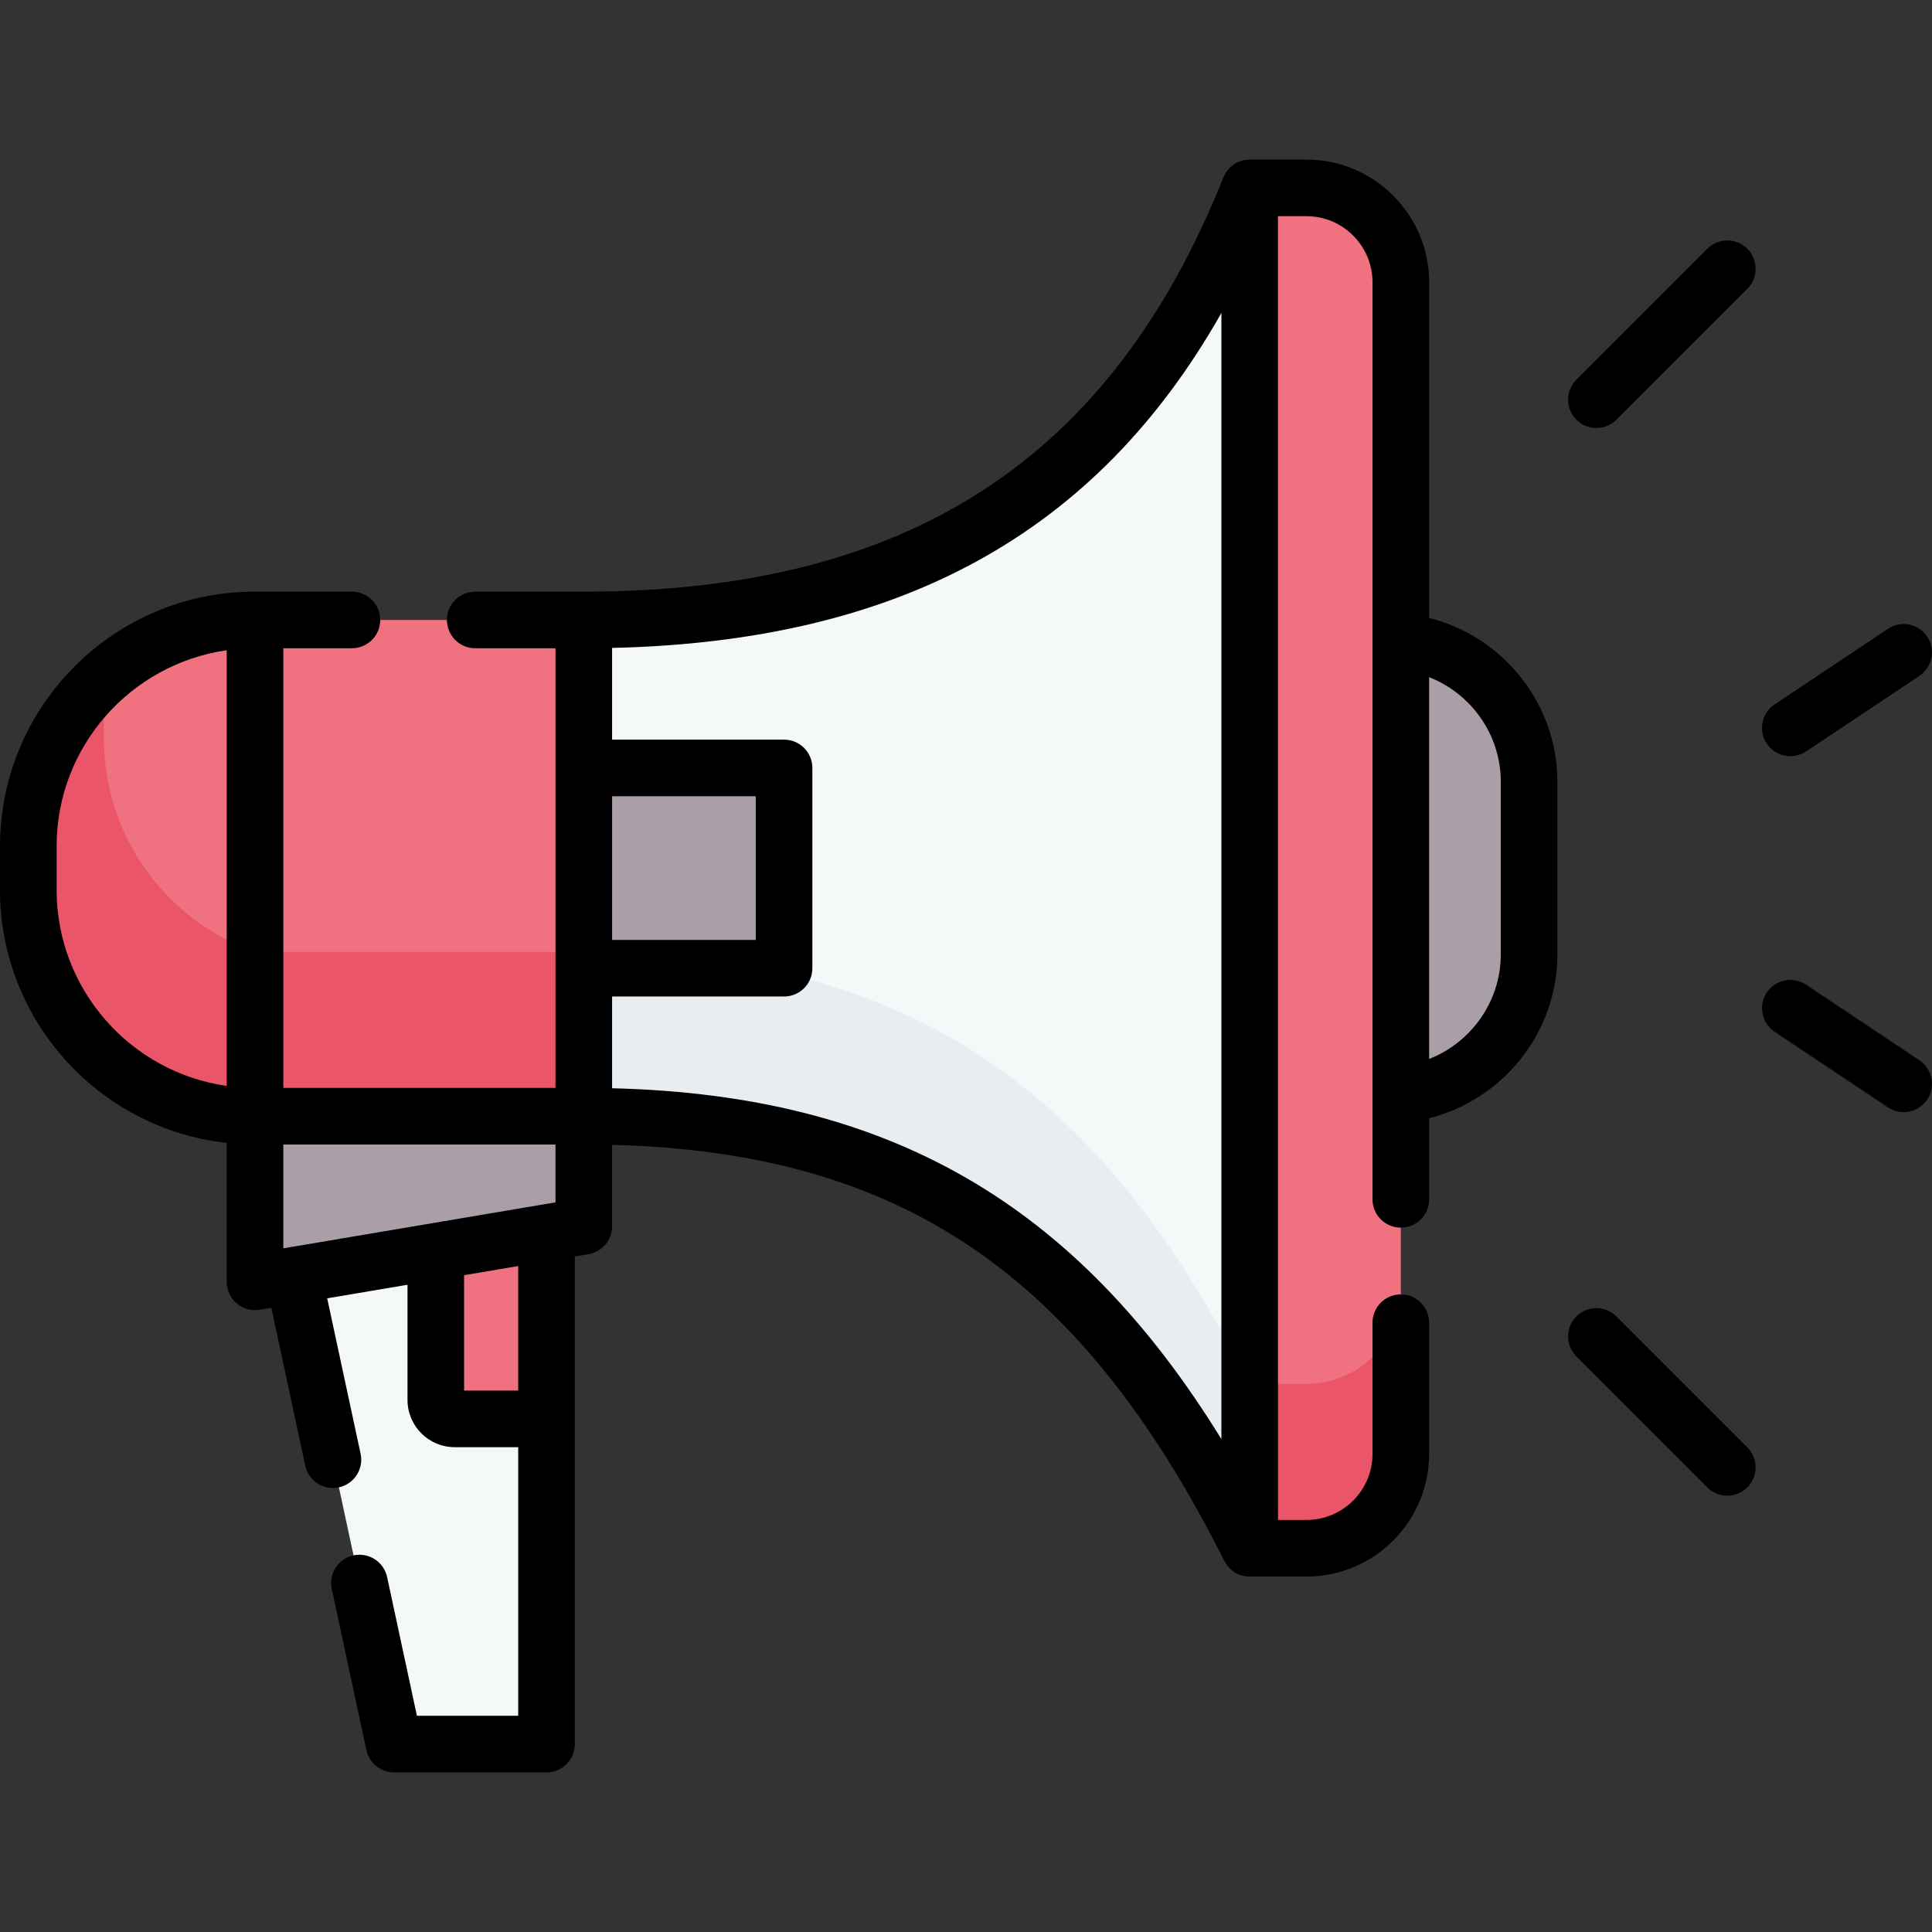 <svg id="Capa_1" enable-background="new 0 0 512.001 512.001" height="512" viewBox="0 0 512.001 512.001" width="512" xmlns="http://www.w3.org/2000/svg"><rect x="0" y="0" width="512.001" height="512.001" fill="#333333" stroke="none"/><g><g><path d="m77.738 337.983 26.701 124.215h40.394v-135.557z" fill="#f5f8f9"/><path d="m331.174 410.294c-38.332-76.179-88.229-114.492-176.458-114.492v-131.507c88.229 0 144.829-35.225 176.458-114.492z" fill="#f5f8f9"/><path d="m331.173 366.865v43.429c-38.332-76.184-88.23-114.496-176.46-114.496v-43.429c88.23 0 138.128 38.312 176.46 114.496z" fill="#e8edf2"/><path d="m331.174 410.294h15.055c13.807 0 25-11.193 25-25v-310.491c0-13.807-11.193-25-25-25h-15.055z" fill="#f07281"/><path d="m371.228 341.731v43.529c0 13.829-11.205 25.034-25.034 25.034h-15.02v-43.529h15.02c13.829 0 25.034-11.206 25.034-25.034z" fill="#eb5569"/><path d="m67.592 164.295h87.124v131.507h-87.124z" fill="#f07281"/><path d="m67.595 252.249h87.119v43.549h-87.119z" fill="#eb5569"/><path d="m67.511 295.802h.082v-131.507h-.082c-33.137 0-60 26.863-60 60v11.507c0 33.137 26.863 60 60 60z" fill="#f07281"/><path d="m67.595 252.319v43.479c-33.185 0-60.082-26.896-60.082-60.082v-11.335c0-16.593 6.729-31.613 17.594-42.488.851-.851 1.732-1.682 2.634-2.483-.13 1.622-.2 3.264-.2 4.917v11.335c-.001 26.165 16.712 48.416 40.054 56.657z" fill="#eb5569"/><g fill="#aa9ea9"><path d="m154.716 203.512h53.072v53.072h-53.072z"/><path d="m371.231 170.107v119.883c19.036-1.602 33.986-17.564 33.986-37.02v-45.842c0-19.457-14.95-35.419-33.986-37.021z"/><path d="m67.592 295.802v43.896l87.124-14.727v-29.169z"/></g><path d="m115.5 371.005v-39.405l29.333-4.958v49.371h-24.327c-2.765-.001-5.006-2.242-5.006-5.008z" fill="#f07281"/></g><g><path d="m378.731 163.772v-88.977c0-17.92-14.579-32.5-32.5-32.5h-15.051c-3.142 0-5.829 1.934-6.945 4.675-.007.016-.018.029-.025.046-29.884 74.894-83.743 109.776-169.499 109.776-.023 0-.045.003-.068.003h-28.703c-4.142 0-7.5 3.358-7.5 7.5s3.358 7.5 7.5 7.5h21.27v116.51h-72.126v-116.51h18.177c4.142 0 7.5-3.358 7.5-7.5s-3.358-7.5-7.5-7.5h-25.68c-.002 0-.004 0-.007 0-.025 0-.049-.004-.074-.004-37.22 0-67.5 30.28-67.5 67.5v11.513c0 34.713 26.342 63.379 60.084 67.084v36.813c0 2.208.973 4.303 2.659 5.728 1.364 1.153 3.082 1.772 4.841 1.772.416 0 .834-.035 1.25-.105l3.072-.519 8.992 41.833c.87 4.05 4.858 6.627 8.909 5.756 4.049-.871 6.627-4.859 5.756-8.909l-8.852-41.184 21.282-3.597v30.533c0 6.896 5.611 12.507 12.507 12.507h16.83v71.187h-26.84l-7.897-36.756c-.87-4.049-4.857-6.629-8.908-5.757-4.049.87-6.627 4.858-5.757 8.908l9.17 42.681c.742 3.456 3.797 5.924 7.333 5.924h40.4c4.142 0 7.5-3.358 7.5-7.5v-129.22l3.631-.614c3.608-.61 6.25-3.735 6.25-7.395v-21.576c76.694 1.946 124.05 34.327 162.266 110.274.006.013.018.022.025.034 1.24 2.431 3.762 4.099 6.678 4.099h15.051c17.921 0 32.5-14.58 32.5-32.5v-34.78c0-4.142-3.357-7.5-7.5-7.5s-7.5 3.358-7.5 7.5v34.78c0 9.649-7.851 17.5-17.5 17.5h-7.551v-345.51h7.551c9.649 0 17.5 7.851 17.5 17.5v243.04c0 4.142 3.357 7.5 7.5 7.5s7.5-3.358 7.5-7.5v-21.51c19.53-4.837 33.992-22.69 33.992-43.354v-45.844c0-20.665-14.463-38.518-33.993-43.355zm-216.519 47.239h38.074v38.075h-38.074zm-15 107.625-4.28.724-14.39 2.432-52.061 8.798c-.014.002-.027.007-.041.009l-1.356.229v-27.523h72.127v15.331zm-132.212-82.831v-11.513c0-26.408 19.6-48.325 45.081-51.968v115.459c-25.449-3.615-45.081-25.547-45.081-51.978zm107.994 132.713v-30.576l.01-.002 14.325-2.421v32.998h-14.335zm39.218-80.122v-24.31h45.574c4.142 0 7.5-3.358 7.5-7.5v-53.075c0-4.142-3.358-7.5-7.5-7.5h-45.574v-24.304c76.18-1.733 128.313-30.229 161.469-88.766v298.445c-38.677-62.798-88.481-91.197-161.469-92.99zm235.512-35.425c0 12.432-7.875 23.335-18.992 27.665v-101.175c11.117 4.33 18.992 15.234 18.992 27.665z"/><path d="m452.455 65.921-34.697 34.697c-2.929 2.929-2.929 7.678 0 10.606 1.465 1.464 3.385 2.197 5.304 2.197s3.839-.732 5.304-2.197l34.697-34.697c2.929-2.929 2.929-7.678 0-10.606-2.93-2.929-7.678-2.929-10.608 0z"/><path d="m474.465 200.405c1.43 0 2.875-.408 4.153-1.261l30.042-20.028c3.446-2.297 4.378-6.954 2.08-10.4s-6.954-4.377-10.4-2.08l-30.042 20.028c-3.446 2.297-4.378 6.954-2.08 10.4 1.445 2.168 3.823 3.341 6.247 3.341z"/><path d="m508.66 280.981-30.042-20.028c-3.445-2.297-8.102-1.367-10.4 2.08-2.298 3.446-1.366 8.103 2.08 10.4l30.042 20.028c1.278.853 2.724 1.261 4.153 1.261 2.424 0 4.802-1.173 6.247-3.341 2.298-3.446 1.366-8.103-2.08-10.4z"/><path d="m428.365 348.872c-2.93-2.929-7.678-2.929-10.607 0s-2.929 7.678 0 10.606l34.697 34.697c1.465 1.464 3.385 2.197 5.304 2.197s3.839-.732 5.304-2.197c2.929-2.929 2.929-7.678 0-10.606z"/></g></g></svg>